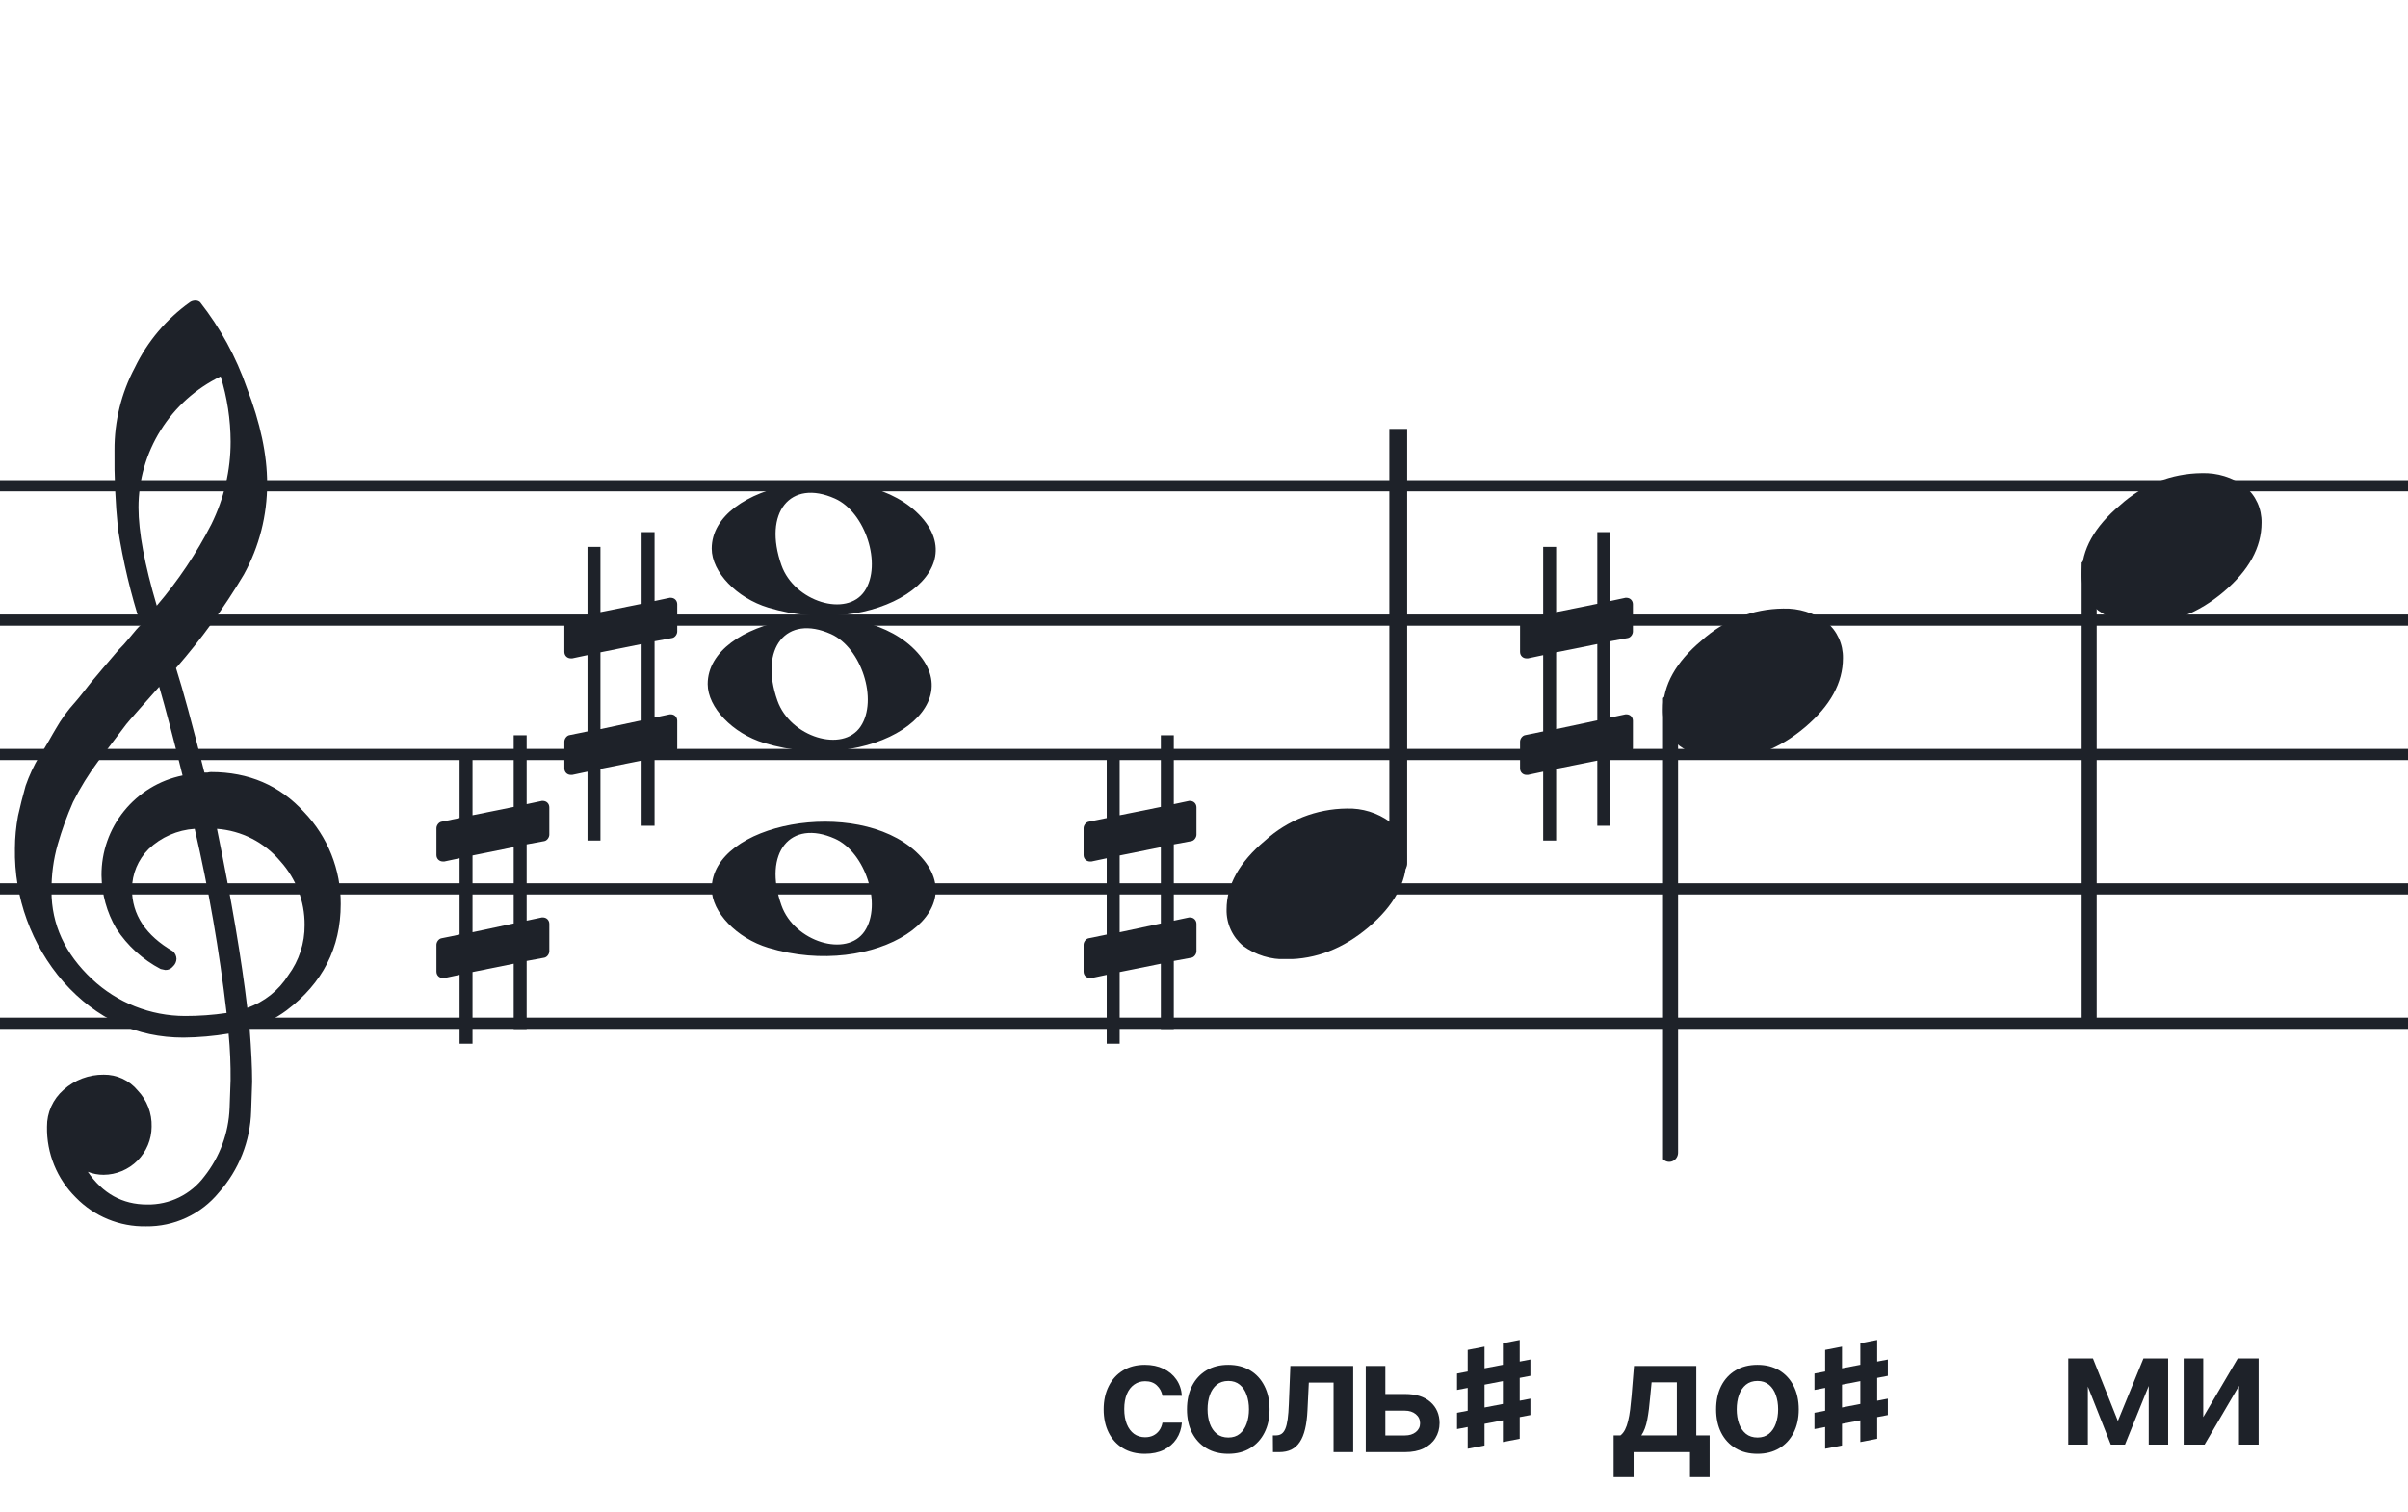 <svg width="320" height="201" viewBox="0 0 320 201" fill="none" xmlns="http://www.w3.org/2000/svg">
<path d="M192 135.255V136.744H128V135.255H192ZM192 118.883H128V117.395H192V118.883ZM192 101.022H128V99.534H192V101.022ZM192 83.162H128V81.674H192V83.162ZM192 65.302H128V63.813H192V65.302Z" fill="#1E2229"/>
<path d="M256 135.255V136.744H192V135.255H256ZM256 118.883H192V117.395H256V118.883ZM256 101.022H192V99.534H256V101.022ZM256 83.162H192V81.674H256V83.162ZM256 65.302H192V63.813H256V65.302Z" fill="#1E2229"/>
<path d="M320 135.255V136.744H256V135.255H320ZM320 118.883H256V117.395H320V118.883ZM320 101.022H256V99.534H320V101.022ZM320 83.162H256V81.674H320V83.162ZM320 65.302H256V63.813H320V65.302Z" fill="#1E2229"/>
<path d="M128 135.255V136.744H64V135.255H128ZM128 118.883H64V117.395H128V118.883ZM128 101.022H64V99.534H128V101.022ZM128 83.162H64V81.674H128V83.162ZM128 65.302H64V63.813H128V65.302Z" fill="#1E2229"/>
<path d="M64 135.255V136.744H0V135.255H64ZM64 118.883H0V117.395H64V118.883ZM64 101.022H0V99.534H64V101.022ZM64 83.162H0V81.674H64V83.162ZM64 65.302H0V63.813H64V65.302Z" fill="#1E2229"/>
<g clip-path="url(#clip0_1363_38537)">
<path d="M27.165 102.683H27.568C27.72 102.641 27.876 102.618 28.034 102.614C33.053 102.614 37.175 104.383 40.399 107.922C43.563 111.21 45.315 115.606 45.278 120.169C45.278 125.962 42.88 130.668 38.084 134.284C36.607 135.384 34.943 136.206 33.174 136.712C33.397 139.608 33.509 141.959 33.509 143.763C33.509 144.123 33.465 145.425 33.378 147.668C33.264 151.674 31.741 155.512 29.077 158.506C27.904 159.934 26.424 161.079 24.747 161.857C23.071 162.635 21.241 163.026 19.393 163C17.661 163.031 15.941 162.707 14.34 162.047C12.738 161.387 11.289 160.406 10.082 159.164C8.839 157.936 7.858 156.469 7.199 154.852C6.54 153.234 6.215 151.5 6.246 149.753C6.236 148.822 6.43 147.9 6.812 147.051C7.195 146.202 7.758 145.447 8.462 144.837C9.922 143.528 11.82 142.813 13.782 142.832C14.641 142.82 15.492 143.001 16.272 143.362C17.052 143.723 17.741 144.255 18.288 144.918C18.905 145.559 19.387 146.317 19.707 147.148C20.027 147.978 20.178 148.864 20.15 149.753C20.141 151.444 19.465 153.063 18.269 154.259C17.073 155.455 15.454 156.131 13.763 156.141C13.047 156.142 12.337 156.008 11.671 155.744C13.653 158.64 16.277 160.089 19.542 160.089C21.015 160.117 22.474 159.794 23.797 159.146C25.121 158.499 26.271 157.545 27.152 156.364C29.207 153.768 30.384 150.585 30.511 147.277C30.598 145.125 30.641 143.894 30.641 143.583C30.662 141.511 30.575 139.439 30.38 137.376C28.4 137.706 26.397 137.882 24.39 137.903C18.158 137.903 12.842 135.441 8.443 130.517C4.163 125.602 1.863 119.273 1.987 112.757C1.994 111.299 2.133 109.845 2.403 108.412C2.668 107.199 3.001 105.877 3.403 104.445C3.874 103.086 4.482 101.778 5.215 100.541C5.582 100.007 5.985 99.337 6.457 98.523C6.929 97.71 7.214 97.183 7.388 96.91C8.127 95.607 9.01 94.391 10.02 93.284C10.374 92.875 10.74 92.428 11.125 91.931C11.51 91.435 11.826 91.037 12.099 90.69C12.373 90.342 12.577 90.131 12.72 89.951C12.863 89.771 13.862 88.585 15.749 86.382C16.212 85.927 16.65 85.446 17.059 84.942C17.481 84.42 17.829 84.017 18.096 83.7C18.363 83.384 18.567 83.197 18.716 83.079C17.372 78.909 16.357 74.64 15.681 70.311C15.326 66.824 15.171 63.319 15.216 59.814C15.195 55.995 16.123 52.23 17.916 48.858C19.585 45.39 22.105 42.4 25.241 40.168C25.44 40.036 25.672 39.963 25.911 39.956C26.155 39.936 26.398 40.011 26.587 40.168C29.277 43.588 31.377 47.434 32.801 51.546C34.601 56.214 35.501 60.453 35.501 64.265C35.515 68.5 34.447 72.669 32.398 76.376C29.776 80.777 26.762 84.932 23.391 88.79C24.326 91.724 25.584 96.355 27.165 102.683ZM32.863 133.949C35.124 133.166 37.05 131.632 38.319 129.604C39.746 127.674 40.504 125.331 40.48 122.931C40.499 119.805 39.348 116.784 37.252 114.464C36.207 113.222 34.924 112.201 33.478 111.462C32.033 110.723 30.454 110.281 28.835 110.162C30.767 119.61 32.11 127.539 32.863 133.949ZM6.842 118.431C6.842 122.863 8.636 126.761 12.223 130.126C15.572 133.273 19.993 135.028 24.589 135.036C26.438 135.039 28.284 134.907 30.113 134.638C29.158 126.407 27.742 118.236 25.874 110.162C23.582 110.312 21.416 111.261 19.753 112.844C18.343 114.254 17.547 116.164 17.537 118.158C17.537 121.568 19.352 124.326 22.981 126.432C23.125 126.558 23.241 126.713 23.322 126.886C23.403 127.059 23.447 127.247 23.453 127.438C23.447 127.629 23.401 127.818 23.32 127.992C23.239 128.166 23.124 128.321 22.981 128.45C22.861 128.601 22.708 128.722 22.534 128.804C22.359 128.886 22.168 128.926 21.975 128.921C21.766 128.889 21.559 128.845 21.355 128.791C18.955 127.535 16.919 125.682 15.445 123.409C14.193 121.263 13.519 118.829 13.49 116.345C13.47 113.227 14.533 110.199 16.497 107.777C18.461 105.356 21.205 103.691 24.26 103.067C23.018 98.043 21.984 94.112 21.156 91.273C20.442 92.086 19.573 93.061 18.561 94.203C17.549 95.345 16.96 96.028 16.786 96.252C15.172 98.362 13.931 100.001 13.062 101.168C11.783 102.879 10.659 104.701 9.703 106.612C8.904 108.426 8.228 110.293 7.68 112.198C7.101 114.22 6.821 116.316 6.848 118.418L6.842 118.431ZM29.313 50.037C26.04 51.622 23.28 54.097 21.351 57.18C19.422 60.262 18.401 63.825 18.406 67.462C18.406 70.685 19.215 75.031 20.833 80.497C23.667 77.187 26.103 73.556 28.09 69.678C29.775 66.267 30.65 62.513 30.647 58.709C30.638 55.764 30.191 52.838 29.319 50.025L29.313 50.037Z" fill="#1E2229"/>
</g>
<path d="M102.096 80.756C97.895 79.484 94.581 76.028 94.581 72.919C94.581 64.119 113.792 60.637 121.726 67.999C130.305 75.959 116.304 85.059 102.096 80.756H102.096ZM114.91 78.546C117.247 75.036 115.013 68.083 110.964 66.268C105.019 63.603 101.375 68.145 103.851 75.133C105.564 79.967 112.532 82.117 114.91 78.546Z" fill="#1E2229"/>
<path d="M102.095 125.965C97.894 124.693 94.58 121.237 94.58 118.128C94.58 109.328 113.791 105.846 121.725 113.207C130.304 121.168 116.303 130.268 102.095 125.965H102.095ZM114.909 123.755C117.246 120.245 115.012 113.292 110.963 111.477C105.018 108.812 101.374 113.354 103.85 120.342C105.563 125.176 112.531 127.326 114.909 123.755Z" fill="#1E2229"/>
<path d="M101.561 98.756C97.361 97.484 94.046 94.028 94.046 90.919C94.046 82.119 113.257 78.637 121.191 85.998C129.77 93.959 115.769 103.058 101.561 98.756H101.561ZM114.375 96.545C116.712 93.036 114.477 86.083 110.429 84.268C104.484 81.603 100.84 86.144 103.316 93.133C105.029 97.966 111.997 100.116 114.375 96.545Z" fill="#1E2229"/>
<g clip-path="url(#clip1_1363_38537)">
<path fill-rule="evenodd" clip-rule="evenodd" d="M222.227 92.495C222.458 92.586 222.656 92.751 222.794 92.967C222.933 93.183 223.005 93.44 223 93.701V153.149C223.007 153.377 222.953 153.602 222.845 153.799C222.738 153.997 222.58 154.158 222.391 154.265C222.209 154.37 222.005 154.423 221.798 154.419C221.592 154.415 221.389 154.353 221.212 154.241C221.034 154.128 220.887 153.968 220.785 153.777C220.682 153.585 220.629 153.369 220.629 153.149V93.667C220.632 93.465 220.681 93.266 220.77 93.088C220.86 92.91 220.988 92.757 221.145 92.643C221.301 92.528 221.481 92.455 221.669 92.429C221.857 92.403 222.049 92.426 222.227 92.495Z" fill="#1E2229"/>
<path d="M236.963 80.882C239.021 80.816 241.043 81.438 242.707 82.65C243.412 83.239 243.976 83.978 244.357 84.814C244.738 85.649 244.926 86.56 244.908 87.478C244.908 90.749 243.231 93.805 239.878 96.648C236.524 99.491 232.88 100.91 228.945 100.906C226.887 100.973 224.865 100.35 223.201 99.137C222.496 98.549 221.932 97.81 221.551 96.974C221.17 96.138 220.981 95.228 221 94.31C221 91.048 222.705 87.991 226.116 85.139C229.084 82.434 232.947 80.918 236.963 80.882Z" fill="#1E2229"/>
</g>
<g clip-path="url(#clip2_1363_38537)">
<path fill-rule="evenodd" clip-rule="evenodd" d="M277.857 74.495C278.087 74.586 278.286 74.751 278.424 74.967C278.562 75.183 278.634 75.44 278.63 75.701V135.149C278.637 135.377 278.583 135.602 278.475 135.799C278.368 135.997 278.21 136.158 278.021 136.265C277.839 136.37 277.635 136.423 277.428 136.419C277.221 136.415 277.019 136.353 276.841 136.241C276.664 136.128 276.517 135.968 276.414 135.777C276.312 135.585 276.259 135.369 276.259 135.149V75.667C276.262 75.465 276.311 75.266 276.4 75.088C276.49 74.91 276.618 74.757 276.775 74.643C276.931 74.528 277.111 74.455 277.299 74.429C277.487 74.403 277.679 74.426 277.857 74.495Z" fill="#1E2229"/>
<path d="M292.593 62.882C294.651 62.816 296.673 63.438 298.337 64.65C299.042 65.239 299.606 65.978 299.987 66.814C300.368 67.649 300.556 68.56 300.538 69.478C300.538 72.749 298.861 75.805 295.508 78.648C292.154 81.491 288.51 82.91 284.575 82.906C282.517 82.973 280.495 82.35 278.831 81.137C278.125 80.549 277.561 79.81 277.18 78.974C276.8 78.138 276.611 77.228 276.63 76.31C276.63 73.048 278.335 69.991 281.746 67.139C284.714 64.434 288.576 62.918 292.593 62.882Z" fill="#1E2229"/>
</g>
<g clip-path="url(#clip3_1363_38537)">
<path fill-rule="evenodd" clip-rule="evenodd" d="M186.227 54.077C186.458 54.168 186.656 54.333 186.794 54.549C186.933 54.765 187.005 55.022 187 55.283V114.731C187.007 114.959 186.953 115.184 186.845 115.381C186.738 115.579 186.58 115.74 186.391 115.847C186.209 115.952 186.005 116.005 185.798 116.001C185.592 115.997 185.389 115.935 185.212 115.823C185.034 115.71 184.887 115.55 184.785 115.359C184.682 115.167 184.629 114.951 184.629 114.731V55.249C184.632 55.047 184.681 54.848 184.77 54.67C184.86 54.492 184.988 54.339 185.145 54.225C185.301 54.11 185.481 54.037 185.669 54.011C185.857 53.986 186.049 54.008 186.227 54.077Z" fill="#1E2229"/>
<path d="M178.963 107.463C181.021 107.397 183.043 108.019 184.707 109.231C185.412 109.82 185.976 110.559 186.357 111.395C186.738 112.23 186.926 113.141 186.908 114.059C186.908 117.33 185.231 120.386 181.878 123.229C178.524 126.072 174.88 127.491 170.945 127.487C168.887 127.554 166.865 126.931 165.201 125.718C164.496 125.13 163.932 124.391 163.551 123.555C163.17 122.72 162.981 121.809 163 120.891C163 117.629 164.705 114.572 168.116 111.72C171.084 109.015 174.947 107.499 178.963 107.463Z" fill="#1E2229"/>
</g>
<path d="M216.322 84.797C216.691 84.736 216.999 84.305 216.999 83.937V80.31C216.999 79.818 216.63 79.449 216.138 79.449H216.015L213.987 79.88V70.721H212.265V80.248L206.795 81.355V72.688H205.073V81.724L202.676 82.216C202.307 82.277 202 82.707 202 83.076V83.199V86.764V86.641C202 87.133 202.369 87.502 202.861 87.502H203.045L205.073 87.072V97.214L202.676 97.706C202.307 97.767 202 98.198 202 98.566V102.131C202 102.623 202.369 102.992 202.861 102.992H203.045L205.073 102.562V111.721H206.795V102.193L212.265 101.087V109.754H213.987V100.718L216.322 100.287C216.691 100.226 216.999 99.796 216.999 99.427V95.8C216.999 95.308 216.63 94.94 216.138 94.94H216.015L213.987 95.37V85.228L216.322 84.797ZM206.795 96.907V86.703L212.265 85.596V95.739L206.795 96.907Z" fill="#1E2229"/>
<path d="M72.322 111.796C72.691 111.735 72.999 111.304 72.999 110.936V107.309C72.999 106.817 72.63 106.448 72.138 106.448H72.015L69.987 106.879V97.72H68.265V107.247L62.795 108.354V99.687H61.074V108.723L58.676 109.214C58.307 109.276 58 109.706 58 110.075V110.198V113.763V113.64C58 114.132 58.369 114.501 58.861 114.501H59.045L61.074 114.071V124.213L58.676 124.705C58.307 124.766 58 125.196 58 125.565V129.131C58 129.622 58.369 129.991 58.861 129.991H59.045L61.074 129.561V138.72H62.795V129.192L68.265 128.086V136.753H69.987V127.717L72.322 127.286C72.691 127.225 72.999 126.795 72.999 126.426V122.799C72.999 122.307 72.63 121.939 72.138 121.939H72.015L69.987 122.369V112.226L72.322 111.796ZM62.795 123.906V113.702L68.265 112.595V122.738L62.795 123.906Z" fill="#1E2229"/>
<path d="M158.322 111.797C158.691 111.736 158.999 111.305 158.999 110.937V107.31C158.999 106.818 158.63 106.449 158.138 106.449H158.015L155.987 106.88V97.721H154.265V107.248L148.795 108.355V99.688H147.073V108.724L144.676 109.215C144.307 109.277 144 109.707 144 110.076V110.199V113.764V113.641C144 114.133 144.369 114.502 144.861 114.502H145.045L147.073 114.072V124.214L144.676 124.706C144.307 124.767 144 125.197 144 125.566V129.131C144 129.623 144.369 129.992 144.861 129.992H145.045L147.073 129.562V138.721H148.795V129.193L154.265 128.087V136.754H155.987V127.718L158.322 127.287C158.691 127.226 158.999 126.796 158.999 126.427V122.8C158.999 122.308 158.63 121.94 158.138 121.94H158.015L155.987 122.37V112.227L158.322 111.797ZM148.795 123.907V113.703L154.265 112.596V122.739L148.795 123.907Z" fill="#1E2229"/>
<path d="M89.322 84.796C89.691 84.735 89.999 84.304 89.999 83.936V80.309C89.999 79.817 89.63 79.448 89.138 79.448H89.015L86.987 79.879V70.72H85.265V80.248L79.795 81.354V72.687H78.073V81.723L75.676 82.215C75.307 82.276 75 82.706 75 83.075V83.198V86.763V86.64C75 87.132 75.369 87.501 75.861 87.501H76.045L78.073 87.071V97.213L75.676 97.705C75.307 97.766 75 98.197 75 98.565V102.131C75 102.622 75.369 102.991 75.861 102.991H76.045L78.073 102.561V111.72H79.795V102.192L85.265 101.086V109.753H86.987V100.717L89.322 100.286C89.691 100.225 89.999 99.795 89.999 99.426V95.799C89.999 95.307 89.63 94.939 89.138 94.939H89.015L86.987 95.369V85.227L89.322 84.796ZM79.795 96.906V86.702L85.265 85.595V95.738L79.795 96.906Z" fill="#1E2229"/>
<path d="M281.444 188.86L284.845 180.545H287.023L282.392 192H280.505L275.978 180.545H278.133L281.444 188.86ZM277.455 180.545V192H274.852V180.545H277.455ZM285.546 192V180.545H288.126V192H285.546ZM292.789 188.346L297.376 180.545H300.15V192H297.54V184.192L292.968 192H290.187V180.545H292.789V188.346Z" fill="#1E2229"/>
<path d="M214.435 196.326V190.778H215.345C215.588 190.589 215.792 190.333 215.956 190.01C216.12 189.681 216.255 189.296 216.359 188.854C216.468 188.406 216.558 187.907 216.628 187.355C216.697 186.798 216.759 186.199 216.814 185.558L217.142 181.545H225.42V190.778H227.195V196.326H224.585V193H217.09V196.326H214.435ZM218.119 190.778H222.84V183.723H219.484L219.305 185.558C219.205 186.771 219.074 187.81 218.909 188.675C218.745 189.54 218.482 190.241 218.119 190.778ZM233.545 193.224C232.426 193.224 231.457 192.978 230.637 192.485C229.816 191.993 229.18 191.305 228.727 190.42C228.28 189.535 228.056 188.501 228.056 187.317C228.056 186.134 228.28 185.098 228.727 184.208C229.18 183.318 229.816 182.627 230.637 182.135C231.457 181.642 232.426 181.396 233.545 181.396C234.664 181.396 235.633 181.642 236.453 182.135C237.274 182.627 237.908 183.318 238.355 184.208C238.807 185.098 239.034 186.134 239.034 187.317C239.034 188.501 238.807 189.535 238.355 190.42C237.908 191.305 237.274 191.993 236.453 192.485C235.633 192.978 234.664 193.224 233.545 193.224ZM233.56 191.061C234.166 191.061 234.674 190.895 235.081 190.561C235.489 190.223 235.792 189.771 235.991 189.204C236.195 188.637 236.297 188.006 236.297 187.31C236.297 186.609 236.195 185.975 235.991 185.408C235.792 184.837 235.489 184.382 235.081 184.044C234.674 183.706 234.166 183.537 233.56 183.537C232.938 183.537 232.421 183.706 232.009 184.044C231.601 184.382 231.295 184.837 231.091 185.408C230.893 185.975 230.793 186.609 230.793 187.31C230.793 188.006 230.893 188.637 231.091 189.204C231.295 189.771 231.601 190.223 232.009 190.561C232.421 190.895 232.938 191.061 233.56 191.061Z" fill="#1E2229"/>
<path d="M241.125 184.734V182.555L250.875 180.691V182.859L241.125 184.734ZM241.125 189.938V187.77L250.875 185.895V188.074L241.125 189.938ZM242.543 192.551V179.414L244.781 178.98V192.117L242.543 192.551ZM247.219 191.66V178.523L249.457 178.09V191.227L247.219 191.66Z" fill="#1E2229"/>
<path d="M152.154 193.224C151.011 193.224 150.029 192.973 149.209 192.471C148.393 191.968 147.764 191.275 147.322 190.39C146.884 189.5 146.666 188.476 146.666 187.317C146.666 186.154 146.889 185.127 147.337 184.238C147.784 183.343 148.416 182.647 149.231 182.15C150.051 181.647 151.021 181.396 152.139 181.396C153.069 181.396 153.892 181.568 154.608 181.911C155.329 182.249 155.903 182.729 156.33 183.35C156.758 183.967 157.002 184.687 157.061 185.513H154.481C154.377 184.961 154.128 184.501 153.735 184.133C153.348 183.76 152.828 183.574 152.177 183.574C151.625 183.574 151.14 183.723 150.723 184.021C150.305 184.315 149.979 184.737 149.746 185.289C149.517 185.841 149.403 186.502 149.403 187.273C149.403 188.053 149.517 188.724 149.746 189.286C149.974 189.843 150.295 190.273 150.708 190.576C151.125 190.875 151.615 191.024 152.177 191.024C152.574 191.024 152.93 190.949 153.243 190.8C153.561 190.646 153.827 190.425 154.041 190.136C154.255 189.848 154.401 189.498 154.481 189.085H157.061C156.997 189.895 156.758 190.614 156.345 191.24C155.933 191.862 155.371 192.349 154.66 192.702C153.949 193.05 153.114 193.224 152.154 193.224ZM163.224 193.224C162.106 193.224 161.136 192.978 160.316 192.485C159.496 191.993 158.859 191.305 158.407 190.42C157.96 189.535 157.736 188.501 157.736 187.317C157.736 186.134 157.96 185.098 158.407 184.208C158.859 183.318 159.496 182.627 160.316 182.135C161.136 181.642 162.106 181.396 163.224 181.396C164.343 181.396 165.313 181.642 166.133 182.135C166.953 182.627 167.587 183.318 168.034 184.208C168.487 185.098 168.713 186.134 168.713 187.317C168.713 188.501 168.487 189.535 168.034 190.42C167.587 191.305 166.953 191.993 166.133 192.485C165.313 192.978 164.343 193.224 163.224 193.224ZM163.239 191.061C163.846 191.061 164.353 190.895 164.761 190.561C165.168 190.223 165.472 189.771 165.67 189.204C165.874 188.637 165.976 188.006 165.976 187.31C165.976 186.609 165.874 185.975 165.67 185.408C165.472 184.837 165.168 184.382 164.761 184.044C164.353 183.706 163.846 183.537 163.239 183.537C162.618 183.537 162.101 183.706 161.688 184.044C161.281 184.382 160.975 184.837 160.771 185.408C160.572 185.975 160.473 186.609 160.473 187.31C160.473 188.006 160.572 188.637 160.771 189.204C160.975 189.771 161.281 190.223 161.688 190.561C162.101 190.895 162.618 191.061 163.239 191.061ZM169.164 193L169.149 190.778H169.544C169.842 190.778 170.094 190.711 170.297 190.576C170.501 190.442 170.67 190.218 170.805 189.905C170.939 189.587 171.043 189.159 171.118 188.623C171.192 188.086 171.244 187.417 171.274 186.616L171.476 181.545H179.828V193H177.218V183.76H173.929L173.75 187.452C173.705 188.406 173.599 189.234 173.43 189.935C173.265 190.631 173.032 191.205 172.729 191.658C172.43 192.11 172.055 192.448 171.602 192.672C171.15 192.891 170.616 193 169.999 193H169.164ZM183.323 185.274H186.701C188.163 185.274 189.294 185.63 190.095 186.341C190.895 187.051 191.298 187.984 191.303 189.137C191.298 189.888 191.114 190.554 190.751 191.136C190.393 191.717 189.871 192.175 189.185 192.508C188.504 192.836 187.676 193 186.701 193H181.496V181.545H184.099V190.785H186.701C187.288 190.785 187.77 190.636 188.148 190.338C188.526 190.034 188.715 189.647 188.715 189.174C188.715 188.677 188.526 188.272 188.148 187.959C187.77 187.646 187.288 187.489 186.701 187.489H183.323V185.274Z" fill="#1E2229"/>
<path d="M193.625 184.734V182.555L203.375 180.691V182.859L193.625 184.734ZM193.625 189.938V187.77L203.375 185.895V188.074L193.625 189.938ZM195.043 192.551V179.414L197.281 178.98V192.117L195.043 192.551ZM199.719 191.66V178.523L201.957 178.09V191.227L199.719 191.66Z" fill="#1E2229"/>
<defs>
<clipPath id="clip0_1363_38537">
<rect width="43.247" height="123" fill="white" transform="translate(2 40)"/>
</clipPath>
<clipPath id="clip1_1363_38537">
<rect width="24" height="125.46" fill="white" transform="translate(221 30.419)"/>
</clipPath>
<clipPath id="clip2_1363_38537">
<rect width="24" height="125.46" fill="white" transform="translate(276.63 12.419)"/>
</clipPath>
<clipPath id="clip3_1363_38537">
<rect width="24" height="70.461" fill="white" transform="translate(163 57)"/>
</clipPath>
</defs>
</svg>
